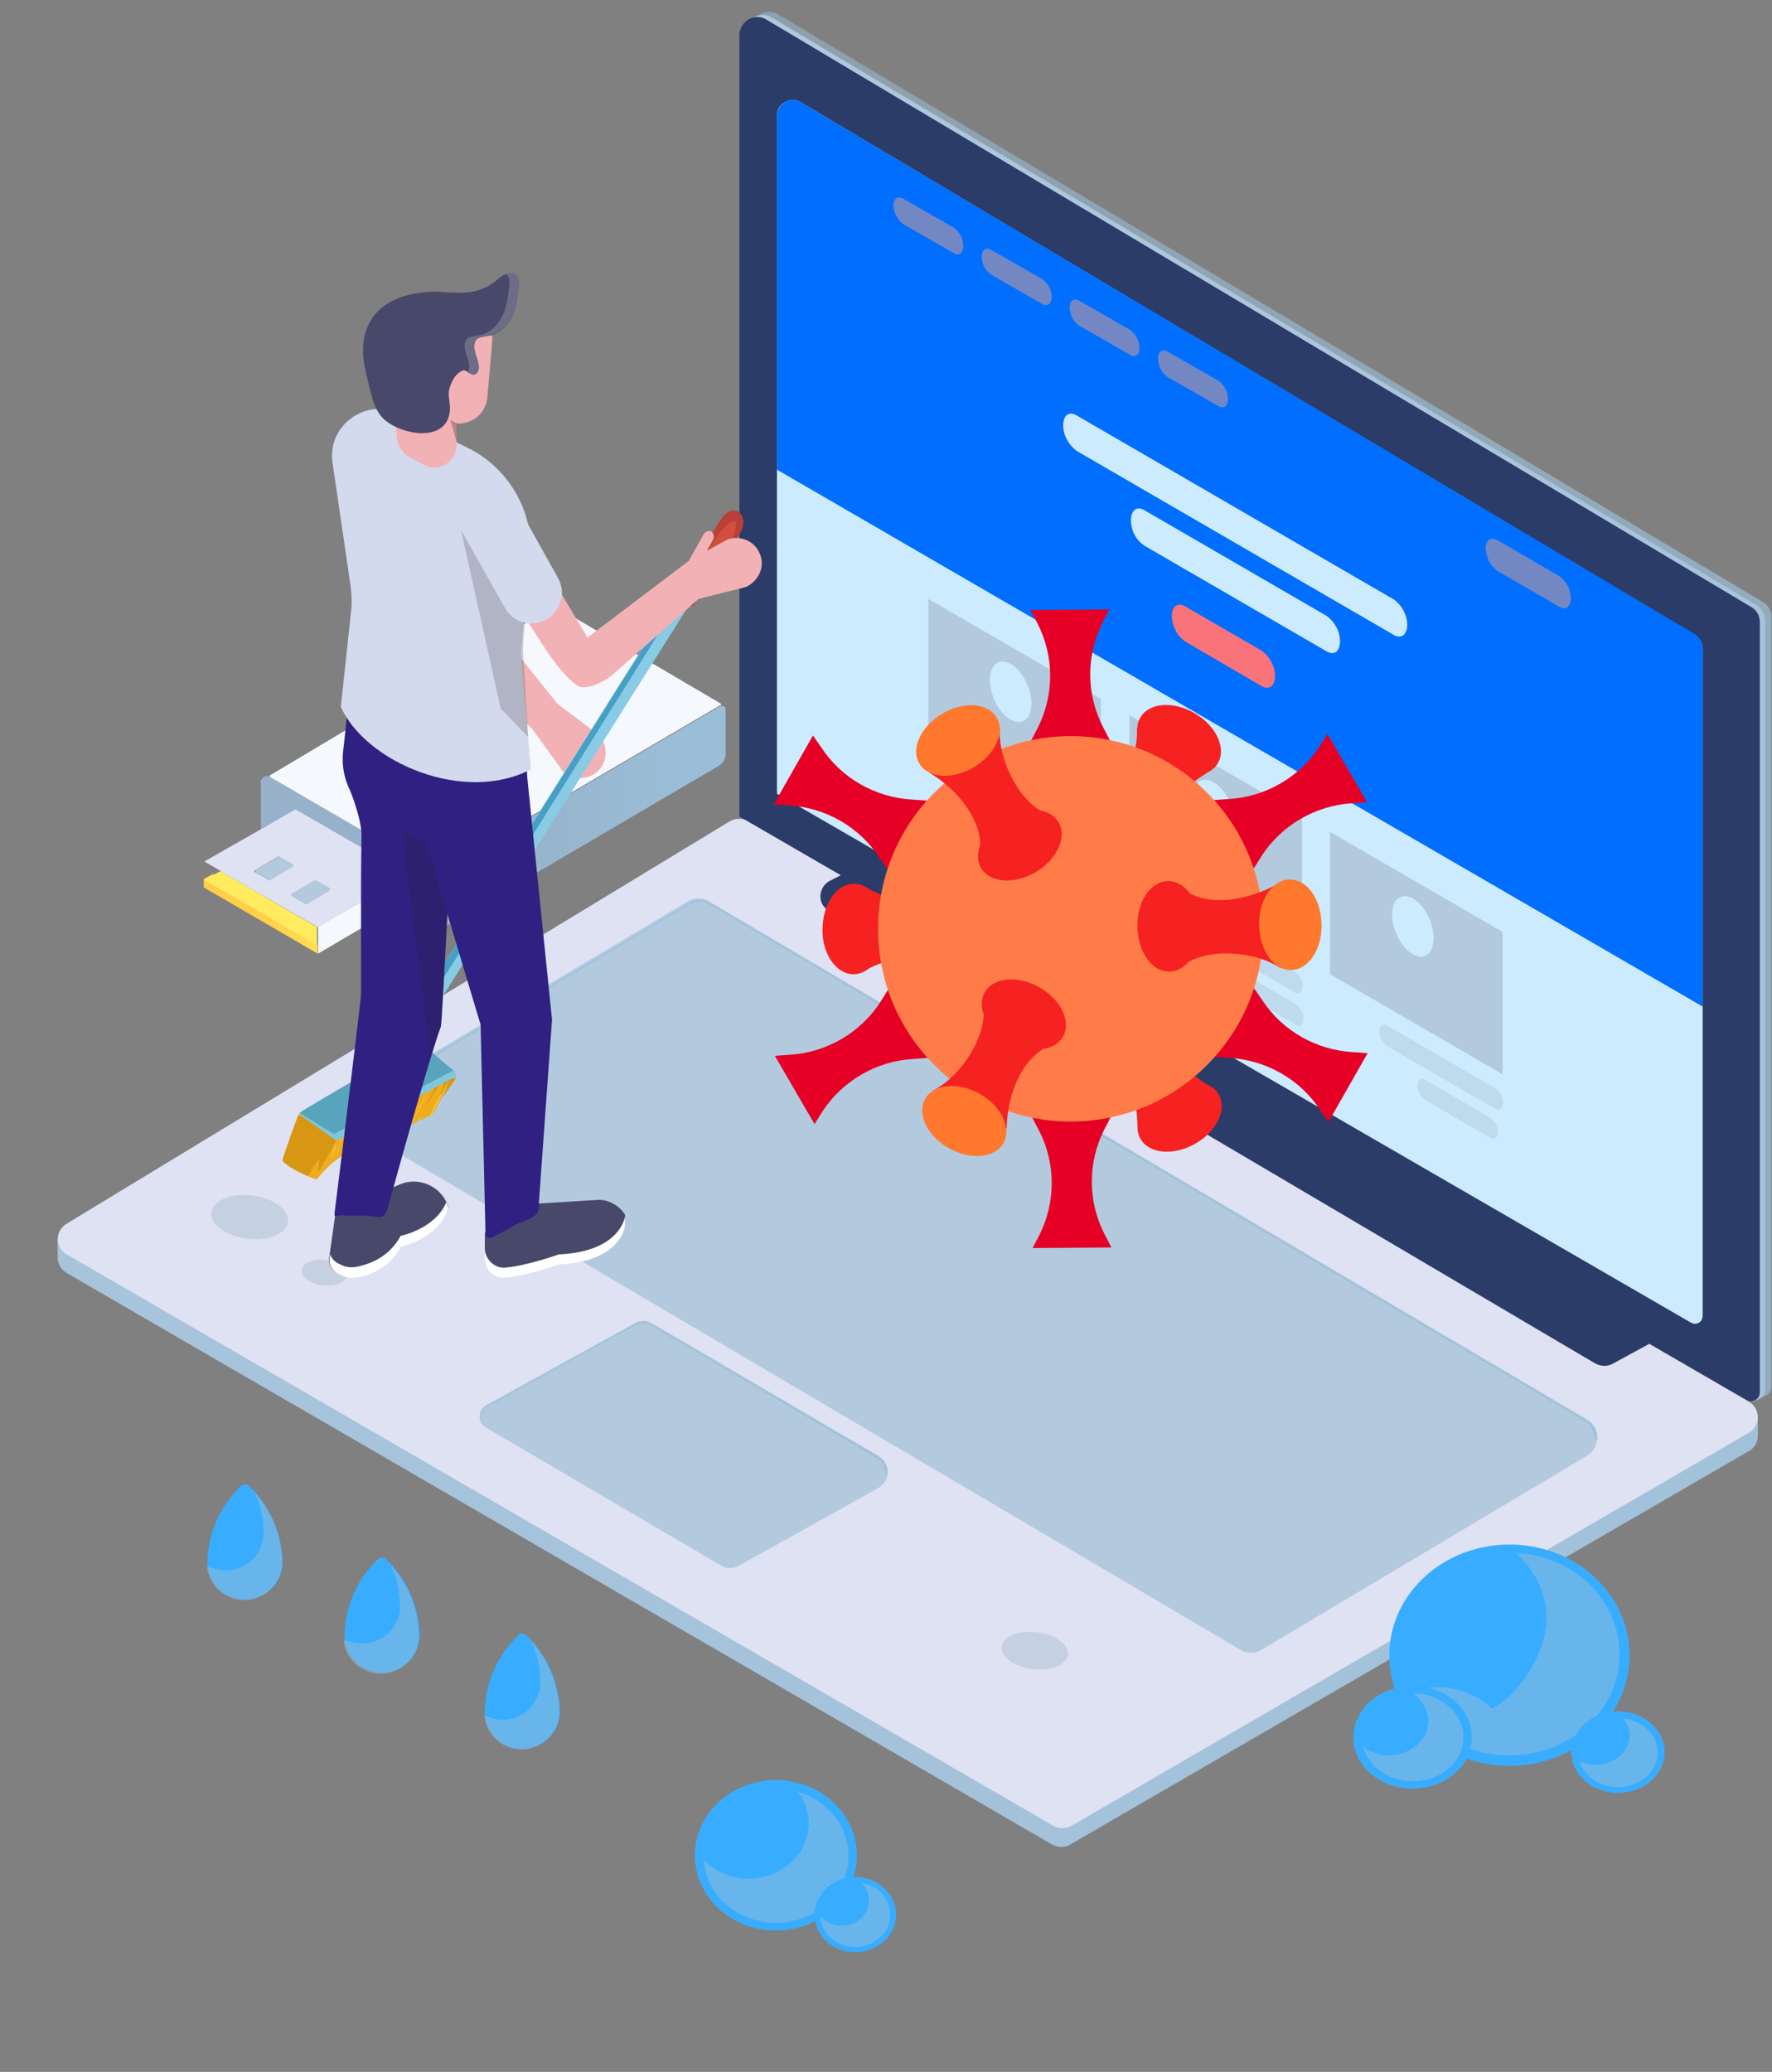 <svg version="1.1" id="Calque_1" xmlns="http://www.w3.org/2000/svg" x="0" y="0" viewBox="0 0 334.8 391.3" style="enable-background:new 0 0 334.8 391.3" xml:space="preserve"><rect x="0" y="0" width="334.8" height="391.3" fill="#808080" stroke="none"/><style>.st17{fill:#fff}.st34{fill:#302082}.st103{fill:#d3daed}.st113{opacity:.25;fill:#7e9daa;enable-background:new}.st117{fill:#2a3c67}.st118{fill:#cdebff}.st121{opacity:.6;fill:#bf999c;enable-background:new}.st124{fill:#f62121}.st125{fill:#e60026}.st127{fill:#ff782d}.st129{fill:none}.st130{fill:#d89713}.st218{fill:#38adff}.st227{fill:#f2b1b5}.st228{fill:#57a4bc}.st230{fill:#fcc639}.st231{fill:#80c7dd}.st236{fill:#48486a}.st237{opacity:.2;fill:#231f20}.st238{fill:#6d6d88}</style><g id="Layer_8" transform="translate(420.805 428.796)"><linearGradient id="Tracé_144_00000179603909679331372770000013748288857860450691_" gradientUnits="userSpaceOnUse" x1="-267.323" y1="206.796" x2="-268.323" y2="206.796" gradientTransform="matrix(21.552 0 0 -15.175 5411.362 2881.925)"><stop offset="0" style="stop-color:#ffec5e"/><stop offset="1" style="stop-color:#ffcf48"/></linearGradient><path id="Tracé_144" style="fill:url(#Tracé_144_00000179603909679331372770000013748288857860450691_)" d="m-382.3-262.8 1.8-1 .2 1.8-1.1.4.7-.3 19.9 11.5v1.7l-21.5-12.5v-1.6z"/><linearGradient id="Ellipse_21_00000123432067507930184090000003905620246700966333_" gradientUnits="userSpaceOnUse" x1="487.839" y1="1388.644" x2="486.817" y2="1387.335" gradientTransform="matrix(4.28 0 0 -1.984 1087.649 385.937)"><stop offset="0" style="stop-color:#59d9ff"/><stop offset="1" style="stop-color:#5dbbeb"/></linearGradient><ellipse id="Ellipse_21" style="fill:url(#Ellipse_21_00000123432067507930184090000003905620246700966333_)" cx="-349.3" cy="-276.2" rx="2.1" ry="1"/><linearGradient id="Tracé_145_00000054956890223548286470000013012377672147086478_" gradientUnits="userSpaceOnUse" x1="24.16" y1="436.625" x2="23.063" y2="436.002" gradientTransform="matrix(7.335 0 0 -4.497 1843.526 873.571)"><stop offset="0" style="stop-color:#c7d1e0"/><stop offset="1" style="stop-color:#b3cade"/></linearGradient><path id="Tracé_145" style="fill:url(#Tracé_145_00000054956890223548286470000013012377672147086478_)" d="M-365.6-260c-.2.1-.2.3-.1.4l.1.1 2.5 1.4c.1.1.2.1.3 0l4.2-2.5c.1-.1.2-.3.1-.4l-.1-.1-2.5-1.4c-.1-.1-.2-.1-.3 0l-4.2 2.5z"/><linearGradient id="Tracé_146_00000165211485493062921440000009033114339657507216_" gradientUnits="userSpaceOnUse" x1="23.042" y1="435.702" x2="21.944" y2="435.079" gradientTransform="matrix(7.339 0 0 -4.504 1837.627 870.235)"><stop offset="0" style="stop-color:#c7d1e0"/><stop offset="1" style="stop-color:#b3cade"/></linearGradient><path id="Tracé_146" style="fill:url(#Tracé_146_00000165211485493062921440000009033114339657507216_)" d="M-365.4-265.1c.1-.1.2-.3.1-.4 0-.1-.1-.1-.1-.1l-2.5-1.4c-.1-.1-.2-.1-.3 0l-4.2 2.5c-.1.1-.2.3-.1.4 0 .1.1.1.1.1l2.5 1.4c.1.1.2.1.3 0l4.2-2.5z"/><linearGradient id="Tracé_147_00000010273667753118914820000000273911675441181848_" gradientUnits="userSpaceOnUse" x1="-42.084" y1="394.122" x2="-43.379" y2="393.691" gradientTransform="matrix(2.904 0 0 -3.04 721.146 591.04)"><stop offset="0" style="stop-color:#c7d1e0"/><stop offset="1" style="stop-color:#b3cade"/></linearGradient><path id="Tracé_147" style="fill:url(#Tracé_147_00000010273667753118914820000000273911675441181848_)" d="m-370.8-270.8-.2 2.9.2.1 2.7-1.5-2.7-1.5z"/><linearGradient id="Tracé_148_00000134960573566837528750000013822275509781489537_" gradientUnits="userSpaceOnUse" x1="-168.751" y1="275.174" x2="-168.31" y2="275.464" gradientTransform="matrix(17.247 0 0 -15.051 4347.537 2858.719)"><stop offset="0" style="stop-color:#f5f8fd"/><stop offset="1" style="stop-color:#fff"/></linearGradient><path id="Tracé_148" style="fill:url(#Tracé_148_00000134960573566837528750000013822275509781489537_)" d="m-351.9-258.9 4-2.3 4.2-2.5h.2v4.9h-.1l-4 2.4-13.1 7.7v-5.1l8.8-5.1z"/><linearGradient id="Tracé_149_00000119838310925086567370000008034251373156454563_" gradientUnits="userSpaceOnUse" x1="-190.479" y1="236.896" x2="-189.473" y2="237.263" gradientTransform="matrix(21.343 0 0 -13.956 5358.881 2652.014)"><stop offset="0" style="stop-color:#ffec5e"/><stop offset="1" style="stop-color:#ffce4a"/></linearGradient><path id="Tracé_149" style="fill:url(#Tracé_149_00000119838310925086567370000008034251373156454563_)" d="m-379.1-264.3 1.3.8 16.9 9.8v3.4l-19.9-11.5-1.5-.8 3.2-1.7z"/><linearGradient id="Tracé_150_00000010297093523619071410000004958098192775793595_" gradientUnits="userSpaceOnUse" x1="-186.786" y1="258.683" x2="-187.275" y2="258.301" gradientTransform="matrix(38.467 0 0 -22.244 9676.083 4200.146)"><stop offset="0" style="stop-color:#d7e6f2"/><stop offset="1" style="stop-color:#dee2f3"/></linearGradient><path id="Tracé_150" style="fill:url(#Tracé_150_00000010297093523619071410000004958098192775793595_)" d="m-371.5-272.2 6.5-3.8 21.3 12.3-4.2 2.5-4 2.3-8.9 5.2-17-9.8-1.3-.8-3.1-1.8 10.7-6.1zm5.9 12.7 2.5 1.4c.1.1.2.1.3 0l4.2-2.5c.1-.1.2-.3.1-.4l-.1-.1-2.5-1.4c-.1-.1-.2-.1-.3 0l-4.2 2.5c-.2.1-.2.3-.1.4 0 0 0 .1.1.1zm-6.9-4.5 2.5 1.4c.1.1.2.1.3 0l4.2-2.5c.1-.1.2-.3.1-.4 0-.1-.1-.1-.1-.1l-2.5-1.4c-.1-.1-.2-.1-.3 0l-4.2 2.5c-.2.1-.2.2-.2.4.1 0 .2.1.2.1z"/><path id="Tracé_151" d="M-371.5-280.8v8.6l6.5-3.8 21.3 12.3h.2v4.9h-.1l-4.1 2.4 6.9 4.1c.6.4 1.5.2 1.8-.4.1-.2.2-.5.2-.7v-9.8c0-.2-.1-.5-.2-.7-.1-.2-.3-.4-.5-.5l-30.1-17.6c-.1-.1-.3-.1-.5-.2-.7-.1-1.4.4-1.5 1.2.1.1 0 .2.1.2z" style="fill:#97b1cb"/><linearGradient id="Tracé_152_00000028316574812808257700000015325461125298176400_" gradientUnits="userSpaceOnUse" x1="-257.789" y1="194.452" x2="-258.789" y2="194.452" gradientTransform="matrix(55.125 0 0 -42.936 13919.14 8074.867)"><stop offset="0" style="stop-color:#9abed8"/><stop offset="1" style="stop-color:#9abed8;stop-opacity:.698"/></linearGradient><path id="Tracé_152" style="fill:url(#Tracé_152_00000028316574812808257700000015325461125298176400_)" d="M-338.7-263.2v9.8c0 .3-.1.5-.2.8h.1l53.7-31.5c.9-.5 1.4-1.4 1.4-2.4v-8.3c0-.4-.3-.7-.7-.7h-.1c-.1 0-.2 0-.3.1l-53.8 31.5-.2.1c0 .1.1.3.1.6z"/><linearGradient id="Tracé_153_00000065054077358211686500000017094816997675793291_" gradientUnits="userSpaceOnUse" x1="-222.468" y1="226.413" x2="-221.987" y2="226.887" gradientTransform="matrix(85.324 0 0 -49.809 21501.859 9350.271)"><stop offset="0" style="stop-color:#f5f8fd"/><stop offset="1" style="stop-color:#fff"/></linearGradient><path id="Tracé_153" style="fill:url(#Tracé_153_00000065054077358211686500000017094816997675793291_)" d="m-369.5-281.9 30.1 17.5c.2.1.4.3.5.5l.2-.1 53.8-31.5c.1-.1.2-.1.3-.1v-.3l-29.6-17.4c-1.1-.7-2.6-.7-3.7 0l-52 31c.1.2.2.3.4.4zm18.1 5.7c0-.6 1-1 2.1-1s2.1.4 2.1 1-1 1-2.1 1-2.1-.4-2.1-1z"/></g><linearGradient id="Tracé_27_00000173875871515682542230000018013341335366284976_" gradientUnits="userSpaceOnUse" x1="173.658" y1="631.707" x2="173.27" y2="630.561" gradientTransform="matrix(321.244 0 0 -190.663 -53990.352 117845.758)"><stop offset="0" style="stop-color:#c7d1e0"/><stop offset="1" style="stop-color:#b3cade"/></linearGradient><path id="Tracé_27" style="fill:url(#Tracé_27_00000173875871515682542230000018013341335366284976_)" d="M17.6 228.6v3l120.2-73c1-.6 2.3-.6 3.3-.1l186.5 107.6.6-2.7 3.9 4.2v3.5c0 1.2-.6 2.3-1.7 2.9l-128.2 74.3c-1 .6-2.3.6-3.4 0L12.6 240.4c-1-.6-1.7-1.7-1.7-2.9V234l6.7-5.4z"/><linearGradient id="Tracé_28_00000044158279682644111050000004517352319287891597_" gradientUnits="userSpaceOnUse" x1="169.076" y1="616.753" x2="168.076" y2="616.753" gradientTransform="matrix(321.213 0 0 -190.663 -53985.121 117845.227)"><stop offset="0" style="stop-color:#9abed8"/><stop offset="1" style="stop-color:#9abed8;stop-opacity:.698"/></linearGradient><path id="Tracé_28" style="opacity:.7;fill:url(#Tracé_28_00000044158279682644111050000004517352319287891597_);enable-background:new" d="M17.6 228.5v3.1l120.2-73c1-.6 2.3-.6 3.3-.1l183.4 104 3.7 1 3.9 3.6v4.1c0 1.2-.6 2.3-1.7 2.9l-128.2 74.3c-1 .6-2.3.6-3.4 0l-186.2-108c-1-.6-1.7-1.7-1.7-2.9V234l6.7-5.5z"/><linearGradient id="Tracé_29_00000067939227698856196570000003342815894900699279_" gradientUnits="userSpaceOnUse" x1="176.544" y1="622.822" x2="176.045" y2="622.441" gradientTransform="matrix(321.216 0 0 -190.674 -53985.535 117849.023)"><stop offset="0" style="stop-color:#d7e6f2"/><stop offset="1" style="stop-color:#dee2f3"/></linearGradient><path id="Tracé_29" style="fill:url(#Tracé_29_00000067939227698856196570000003342815894900699279_)" d="M199 344.8 12.6 236.9c-1.6-.9-2.2-3-1.2-4.6.3-.5.7-.9 1.2-1.2l125.3-76c1-.6 2.3-.6 3.3-.1l189.2 109.7c1.6.9 2.2 3 1.3 4.6-.3.5-.7 1-1.3 1.3l-128.1 74.3c-1 .5-2.3.5-3.3-.1z"/><linearGradient id="Tracé_33_00000049931699435611464330000011709528619167476619_" gradientUnits="userSpaceOnUse" x1="188.862" y1="625.603" x2="187.697" y2="625.178" gradientTransform="matrix(77.106 0 0 -46.534 -12728.05 29009.326)"><stop offset="0" style="stop-color:#c7d1e0"/><stop offset="1" style="stop-color:#b3cade"/></linearGradient><path id="Tracé_33" style="fill:url(#Tracé_33_00000049931699435611464330000011709528619167476619_)" d="m91.8 269.6 44.5 26.1c1 .6 2.3.6 3.3 0L166 281c1.6-.9 2.2-3 1.3-4.6-.3-.5-.7-1-1.2-1.3L123.2 250c-1-.6-2.3-.6-3.3 0l-28.1 15.5c-1.1.7-1.5 2.1-.9 3.3.2.2.5.5.9.8z"/><linearGradient id="Tracé_35_00000029724982736917583950000012379535800855304366_" gradientUnits="userSpaceOnUse" x1="177.895" y1="622.326" x2="176.637" y2="621.6" gradientTransform="matrix(235.238 0 0 -142.178 -39426.762 87941.719)"><stop offset="0" style="stop-color:#c7d1e0"/><stop offset="1" style="stop-color:#b3cade"/></linearGradient><path id="Tracé_35" style="fill:url(#Tracé_35_00000029724982736917583950000012379535800855304366_)" d="m68.5 213.8 165.9 97.8c1.2.7 2.7.7 3.9 0l61.6-36.7c1.8-1.1 2.4-3.5 1.3-5.3-.3-.6-.8-1-1.3-1.3l-165.7-97.8c-1.2-.7-2.7-.7-3.9 0l-61.8 36.6c-1.8 1.1-2.5 3.5-1.4 5.3.4.6.8 1 1.4 1.4z"/><ellipse id="Ellipse_13" transform="matrix(.121 -.993 .993 .121 -137.748 467.956)" class="st113" cx="195.3" cy="311.8" rx="3.5" ry="6.3"/><linearGradient id="Tracé_30_00000044862927288311812080000002892236373372012448_" gradientUnits="userSpaceOnUse" x1="167.545" y1="616.759" x2="166.285" y2="616.898" gradientTransform="matrix(193.846 0 0 -261.867 -32371.295 161622.812)"><stop offset="0" style="stop-color:#c7d1e0"/><stop offset="1" style="stop-color:#b3cade"/></linearGradient><path id="Tracé_30" style="fill:url(#Tracé_30_00000044862927288311812080000002892236373372012448_)" d="m141.4 3.8 1.2-.6c1-.5 2.2-.5 3.2.1l186.1 111c1 .6 1.6 1.7 1.6 2.9v145.4c0 .6-.4 1.2-.9 1.5l-1.4.6-6.5-4.3-184-106.5V12.1l-1 .7 1.7-9z"/><linearGradient id="Tracé_31_00000143582737685148589350000018155466164325238933_" gradientUnits="userSpaceOnUse" x1="168.677" y1="616.684" x2="167.677" y2="616.684" gradientTransform="matrix(193.845 0 0 -262.469 -32369.93 161993.641)"><stop offset="0" style="stop-color:#9abed8"/><stop offset="1" style="stop-color:#9abed8;stop-opacity:.698"/></linearGradient><path id="Tracé_31" style="opacity:.7;fill:url(#Tracé_31_00000143582737685148589350000018155466164325238933_);enable-background:new" d="m141.4 3.8 2.4-1.2c1-.5 2.2-.5 3.2.1l186.1 111c1 .6 1.6 1.7 1.6 2.9V262c0 .6-.4 1.2-.9 1.5l-2.6 1.2-5.3-4.9-184-106.5V11.5l-1 .7.5-8.4z"/><linearGradient id="Tracé_36_00000164475351706976532910000017620328736304509836_" gradientUnits="userSpaceOnUse" x1="168.405" y1="616.971" x2="167.405" y2="616.971" gradientTransform="matrix(235.232 0 0 -102.562 -39425.832 63499.055)"><stop offset="0" style="stop-color:#9abed8"/><stop offset="1" style="stop-color:#9abed8;stop-opacity:.698"/></linearGradient><path id="Tracé_36" style="opacity:.7;fill:url(#Tracé_36_00000164475351706976532910000017620328736304509836_);enable-background:new" d="m300.1 268.8-166-97.9c-1.2-.7-2.7-.7-3.9 0l-61.5 36.7c-.9.5-1.6 3.3-1.8 4.3-.9-1.8-.2-4 1.5-5l61.6-36.7c1.2-.7 2.7-.7 3.9 0l166 97.9c1.4.9 2.2 2.5 1.8 4.2-.4-.7-.9-3.1-1.6-3.5z"/><path id="Tracé_37" class="st117" d="m156.7 172.2 144.7 85.3c1.1.6 2.4.6 3.4 0l6.8-3.7c2.2-1.3-1.3-2.6-3.5-3.9l-144.5-85.3c-1-.6-2.4-.6-3.4 0l-3.5 1.8c-1.6.9-2.2 3-1.2 4.6.3.4.8.9 1.2 1.2z"/><path id="Tracé_38" class="st117" d="M139.7 154.2 330 264.4c.8.5 1.8.2 2.3-.6.1-.3.2-.5.2-.8V117.5c0-1.2-.6-2.3-1.7-2.9L144.8 3.7c-1.6-1-3.7-.4-4.6 1.2-.3.5-.5 1.1-.5 1.7v147.6z"/><path id="Tracé_39" class="st118" d="m146.8 149.9 172.7 99.9c.7.4 1.6.2 2-.5.1-.2.2-.5.2-.8V122.7c0-1.2-.6-2.3-1.6-2.9L151.3 19.3c-1.4-.8-3.2-.4-4.1 1-.3.5-.4 1-.4 1.5v128.1z"/><linearGradient id="Tracé_130_00000170279744741305742880000010912122863875677318_" gradientUnits="userSpaceOnUse" x1="171.201" y1="617.533" x2="172.289" y2="617.798" gradientTransform="matrix(174.943 0 0 -171.237 -29175.535 105720.617)"><stop offset=".001" style="stop-color:#006eff"/><stop offset=".78" style="stop-color:#00d4ff"/><stop offset="1" style="stop-color:#00e2ff"/></linearGradient><path id="Tracé_130" style="fill:url(#Tracé_130_00000170279744741305742880000010912122863875677318_)" d="m146.8 88.7 174.9 101.4v-67.5c0-1.2-.6-2.3-1.6-2.9L151.3 19.3c-1.4-.8-3.3-.4-4.1 1.1-.3.5-.4 1-.4 1.5v66.8z"/><path id="Tracé_131" d="m224 121.2 14.4 8.4c1.4.8 2.5-.1 2.5-1.9 0-1.9-1-3.7-2.5-4.8l-14.5-8.4c-1.4-.8-2.5 0-2.5 1.9.1 1.9 1 3.7 2.6 4.8z" style="fill:#f9737a"/><g id="Groupe_19" transform="translate(411.275 150.331)"><path id="Tracé_132" class="st118" d="m-207.9-65.2 60 34.8c1.4.8 2.5-.1 2.5-1.9 0-1.9-1-3.7-2.5-4.8l-60-34.8c-1.4-.8-2.5 0-2.5 1.9s1 3.6 2.5 4.8z"/><path id="Tracé_133" class="st118" d="m-195.1-47.3 34.5 20c1.4.8 2.5 0 2.5-1.9s-1-3.7-2.5-4.8l-34.5-20c-1.4-.8-2.5.1-2.5 1.9 0 1.9.9 3.7 2.5 4.8z"/></g><path id="Tracé_134" class="st121" d="m282.9 107.8 11.7 6.8c1.2.7 2.2 0 2.2-1.6s-.8-3.2-2.2-4.2l-11.7-6.8c-1.2-.7-2.2 0-2.2 1.6.1 1.7.9 3.3 2.2 4.2z"/><path id="Tracé_135" class="st121" d="m220.6 71.2 9.6 5.5c1 .6 1.8 0 1.8-1.4 0-1.3-.7-2.6-1.8-3.4l-9.6-5.5c-1-.6-1.8 0-1.8 1.3 0 1.4.7 2.7 1.8 3.5z"/><linearGradient id="Tracé_136_00000021839977158625219380000016665692782554320319_" gradientUnits="userSpaceOnUse" x1="181.693" y1="625.053" x2="180.492" y2="624.377" gradientTransform="matrix(108.522 0 0 -89.777 -17942.619 55553.816)"><stop offset="0" style="stop-color:#c7d1e0"/><stop offset="1" style="stop-color:#b3cade"/></linearGradient><path id="Tracé_136" style="fill:url(#Tracé_136_00000021839977158625219380000016665692782554320319_)" d="m251.3 184 32.6 18.9V176l-32.6-18.9V184zm-37.9-48.9L246 154v26.9L213.4 162v-26.9zm-38-22L208 132v26.9L175.4 140v-26.9z"/><linearGradient id="Tracé_137_00000048473195457361500670000012280003787811889836_" gradientUnits="userSpaceOnUse" x1="190.169" y1="638.487" x2="189.089" y2="637.484" gradientTransform="matrix(99.244 0 0 -65.632 -16368.262 40692.918)"><stop offset="0" style="stop-color:#c7d1e0"/><stop offset="1" style="stop-color:#b3cade"/></linearGradient><path id="Tracé_137" style="opacity:.54;fill:url(#Tracé_137_00000048473195457361500670000012280003787811889836_);enable-background:new" d="m262.1 197.6 20.4 11.8c.8.5 1.5 0 1.5-1.1s-.6-2.2-1.5-2.8l-20.4-11.8c-.8-.5-1.5 0-1.5 1.1s.6 2.2 1.5 2.8zm-31.7-14.4c0-1.1.7-1.6 1.5-1.1l12.9 7.5c.9.7 1.4 1.7 1.5 2.8 0 1.1-.7 1.6-1.5 1.1l-12.9-7.5c-.9-.7-1.5-1.7-1.5-2.8zm-7.7-10.4c0-1.1.7-1.6 1.5-1.1l20.4 11.8c.9.7 1.5 1.7 1.5 2.8 0 1.1-.7 1.6-1.5 1.1l-20.4-11.8c-1-.6-1.5-1.7-1.5-2.8zm45.1 32.2c0-1 .6-1.5 1.4-1.1l12.4 7.2c.9.6 1.4 1.6 1.4 2.7 0 1-.6 1.5-1.4 1.1l-12.4-7.2c-.8-.6-1.3-1.6-1.4-2.7zm-83.1-54.2c0-1.1.7-1.6 1.5-1.1l20.4 11.8c.9.7 1.5 1.7 1.5 2.8 0 1.1-.7 1.6-1.5 1.1l-20.4-11.8c-.9-.6-1.5-1.7-1.5-2.8zm7.5 10.3c0-1.1.7-1.6 1.5-1.1l12.9 7.5c.9.7 1.5 1.7 1.5 2.8 0 1.1-.7 1.6-1.5 1.1l-12.9-7.5c-.9-.6-1.5-1.6-1.5-2.8z"/><path id="Tracé_138" class="st121" d="m203.9 61.5 9.6 5.5c1 .6 1.8 0 1.8-1.3s-.7-2.6-1.8-3.4l-9.6-5.5c-1-.6-1.8 0-1.8 1.3.1 1.4.7 2.7 1.8 3.4z"/><path id="Tracé_139" class="st121" d="m187.3 51.9 9.6 5.5c1 .6 1.8 0 1.8-1.3 0-1.4-.7-2.6-1.8-3.4l-9.6-5.5c-1-.6-1.8 0-1.8 1.3 0 1.4.7 2.6 1.8 3.4z"/><path id="Tracé_140" class="st121" d="m170.6 42.3 9.6 5.5c1 .6 1.8 0 1.8-1.4s-.7-2.6-1.8-3.4l-9.6-5.5c-1-.6-1.8 0-1.8 1.4.1 1.3.8 2.6 1.8 3.4z"/><path id="Tracé_844" class="st118" d="M194.1 129.3c-1.3-3.1-3.7-4.9-5.5-4.2-1.7.7-2.1 3.8-.8 6.9s3.7 4.9 5.5 4.2c1.7-.7 2.1-3.8.8-6.9z"/><path id="Tracé_845" class="st118" d="M232.4 151.6c-1.3-3.1-3.7-4.9-5.5-4.2-1.7.7-2.1 3.8-.8 6.9s3.7 4.9 5.5 4.2c1.7-.8 2.1-3.9.8-6.9z"/><path id="Tracé_846" class="st118" d="M270.1 173.6c-1.3-3.1-3.7-4.9-5.5-4.2-1.7.7-2.1 3.8-.8 6.9s3.7 4.9 5.5 4.2c1.7-.8 2.1-3.9.8-6.9z"/><ellipse transform="rotate(-59.283 211.048 159.611)" class="st124" cx="211.1" cy="159.6" rx="5.9" ry="8.5"/><path class="st124" d="m204.9 154 13.9 8-.3-1.3c-.5-6 4.5-11.7 9.5-14.7.6-.4-13.2-8.8-13.2-8.5.4 6.1-4 14.7-9.4 16.4l-.5.1z"/><ellipse transform="rotate(-59.283 222.805 139.823)" class="st124" cx="222.8" cy="139.8" rx="5.9" ry="8.5"/><path class="st124" d="M184.2 184.3c3.3 0 5.9-3.7 6-8.5.1-4.7-2.5-8.6-5.8-8.6s-5.9 3.7-6 8.5c-.1 4.7 2.5 8.5 5.8 8.6z"/><path class="st124" d="M182.5 183.8v-16.1l-1 1c-4.9 3.5-12.4 1.9-17.5-.9-.6-.3-1 15.8-.8 15.7 5.1-3.4 14.8-3.9 18.9 0l.4.3z"/><path class="st124" d="M161.2 184c3.3 0 5.9-3.7 6-8.5.1-4.7-2.5-8.6-5.8-8.6s-5.9 3.7-6 8.5c-.1 4.7 2.5 8.5 5.8 8.6zM219.1 186.7c-1.6-2.8-6.2-3.3-10.3-1-4.1 2.3-6.2 6.5-4.6 9.3 1.6 2.8 6.2 3.3 10.3 1 4.1-2.3 6.2-6.5 4.6-9.3z"/><path class="st124" d="m219.5 188.4-13.9 8 1.3.4c5.5 2.6 7.9 9.7 8 15.6 0 .7 14.2-7 14-7.1-5.5-2.7-10.7-10.9-9.5-16.4l.1-.5z"/><ellipse transform="rotate(-29.285 222.873 210.949)" class="st124" cx="222.9" cy="210.9" rx="8.5" ry="5.9"/><path class="st125" d="m209.7 139.8-14.9.1 1.3-2.5c3.1-6.2 3.1-13.5-.1-19.7l-1.3-2.5 14.9-.1-1.3 2.5c-3.1 6.2-3.1 13.5.1 19.7l1.3 2.5zM175.1 151.2l-7.4 13-1.6-2.3c-3.8-5.8-10.2-9.4-17.1-9.8l-2.8-.2 7.4-13 1.6 2.3c3.8 5.8 10.2 9.4 17.1 9.8l2.8.2zM167.8 186.9l7.5 12.9-2.8.2c-6.9.4-13.3 4.1-17.1 9.9l-1.5 2.4-7.5-12.9 2.8-.2c6.9-.4 13.3-4.1 17.1-9.9l1.5-2.4zM195 211l14.9-.1-1.3 2.5c-3.1 6.2-3.1 13.5.1 19.7l1.3 2.5-14.9.1 1.3-2.5c3.1-6.2 3.1-13.5-.1-19.7L195 211zM229.5 199.6l7.4-13 1.6 2.3c3.8 5.8 10.2 9.4 17.1 9.8l2.8.2-7.4 13-1.6-2.3c-3.8-5.8-10.2-9.4-17.1-9.8l-2.8-.2zM236.9 164l-7.5-12.9 2.8-.2c6.9-.4 13.3-4.1 17.1-9.9l1.5-2.4 7.5 12.9-2.8.2c-6.9.4-13.3 4.1-17.1 9.9l-1.5 2.4z"/><circle transform="rotate(-45 202.323 175.408)" cx="202.3" cy="175.4" style="fill:#ff7c48" r="36.4"/><g><ellipse transform="rotate(-30.717 192.724 159.621)" class="st124" cx="192.7" cy="159.6" rx="8.5" ry="5.9"/><path class="st124" d="m198.8 154-13.9 8 .3-1.3c.5-6-4.5-11.7-9.5-14.7-.6-.4 13.2-8.8 13.2-8.5-.4 6.1 4 14.7 9.4 16.4l.5.1z"/><path class="st127" d="M188.3 135.5c1.7 2.8-.3 7-4.3 9.4-4.1 2.4-8.7 2.1-10.3-.7-1.7-2.8.3-7 4.3-9.4 4-2.4 8.6-2.1 10.3.7z"/></g><g><ellipse transform="rotate(-60.719 193.463 191.639)" class="st124" cx="193.5" cy="191.6" rx="5.9" ry="8.5"/><path class="st124" d="m185.6 189.1 13.9 8-1.3.4c-5.5 2.6-7.9 9.7-8 15.6 0 .7-14.2-7-14-7.1 5.5-2.7 10.7-10.9 9.5-16.4l-.1-.5z"/><ellipse transform="rotate(-60.719 182.206 211.718)" class="st127" cx="182.2" cy="211.7" rx="5.9" ry="8.5"/></g><g><path class="st124" d="M220.9 183.5c-3.3 0-5.9-3.7-6-8.5-.1-4.7 2.5-8.6 5.8-8.6s5.9 3.7 6 8.5c.1 4.7-2.5 8.6-5.8 8.6z"/><path class="st124" d="M222.6 183.1V167l1 1c4.9 3.5 12.4 1.9 17.5-.9.6-.3 1 15.8.8 15.7-5.1-3.4-14.8-3.9-18.9 0l-.4.3z"/><path class="st127" d="M243.9 183.2c-3.3 0-5.9-3.7-6-8.5-.1-4.7 2.5-8.6 5.8-8.6s5.9 3.7 6 8.5c.1 4.7-2.5 8.6-5.8 8.6z"/></g><linearGradient id="Tracé_34_00000160192078543747419040000001730544060359557557_" gradientUnits="userSpaceOnUse" x1="167.148" y1="618.149" x2="166.148" y2="618.149" gradientTransform="matrix(77.111 0 0 -29.283 -12728.805 18365.248)"><stop offset="0" style="stop-color:#9abed8"/><stop offset="1" style="stop-color:#9abed8;stop-opacity:.698"/></linearGradient><path id="Tracé_34" style="opacity:.7;fill:url(#Tracé_34_00000160192078543747419040000001730544060359557557_);enable-background:new" d="m166 275.6-42.8-25.1c-1-.6-2.3-.6-3.3-.1l-28.1 15.5c-.5.3-.8 1.9-1 2.4-.4-1.1 0-2.3 1-2.9l28.1-15.5c1-.6 2.3-.6 3.3 0L166 275c1.3.8 1.9 2.3 1.6 3.7-.2-.8-.8-2.7-1.6-3.1z"/><path id="Tracé_107" class="st129" d="M74.2 273c3.8 3.6 6.1 8.7 6.3 13.9.2 3.9-2.9 7.3-6.8 7.5h-.3c-3.9 0-7-3.2-7-7.1.1-5.4 2.4-10.6 6.3-14.3.5-.4 1.1-.4 1.5 0z"/><ellipse id="Ellipse_12" transform="rotate(-83.05 47.166 229.895)" class="st113" cx="47.2" cy="229.9" rx="4.1" ry="7.3"/><ellipse id="Ellipse_14" transform="matrix(.121 -.993 .993 .121 -184.87 272.055)" class="st113" cx="61.2" cy="240.4" rx="2.4" ry="4.3"/><path class="st130" d="M33.2 142.6z"/><ellipse id="Ellipse_1_00000016768230733535211500000017562867077565298820_" class="st218" cx="146.6" cy="350.4" rx="15.3" ry="14.2"/><linearGradient id="Tracé_41_00000108270502483070215490000002803662130112163748_" gradientUnits="userSpaceOnUse" x1="-712.802" y1="645.712" x2="-712.805" y2="645.716" gradientTransform="matrix(59.605 0 0 -53.874 42711.965 35208.781)"><stop offset="0" style="stop-color:#9abed8"/><stop offset="1" style="stop-color:#9abed8;stop-opacity:.698"/></linearGradient><path id="Tracé_41" style="opacity:.7;fill:url(#Tracé_41_00000108270502483070215490000002803662130112163748_);enable-background:new" d="M141.5 354.8c6.2 0 11.3-4.7 11.3-10.4 0-2.2-.7-4.3-2.1-6 5.6 1.6 9.6 6.4 9.6 12.1 0 7-6.1 12.6-13.7 12.6-7.3 0-13.2-5.2-13.6-11.8 2.2 2.3 5.3 3.5 8.5 3.5z"/><ellipse id="Ellipse_2_00000006703636291323867650000010630683728849012113_" class="st218" cx="161.6" cy="361.6" rx="7.7" ry="7.1"/><linearGradient id="Tracé_42_00000030444394293093112840000012656096951274978995_" gradientUnits="userSpaceOnUse" x1="-711.031" y1="647.58" x2="-711.035" y2="647.587" gradientTransform="matrix(28.923 0 0 -26.503 20782.016 17619.396)"><stop offset="0" style="stop-color:#9abed8"/><stop offset="1" style="stop-color:#9abed8;stop-opacity:.698"/></linearGradient><path id="Tracé_42" style="opacity:.7;fill:url(#Tracé_42_00000030444394293093112840000012656096951274978995_);enable-background:new" d="M159 363.7c2.9 0 5.2-2.1 5.2-4.8 0-1.2-.5-2.4-1.4-3.3 3.1.5 5.4 3 5.4 6 0 3.4-3 6.1-6.6 6.1s-6.5-2.6-6.6-5.9c1 1.2 2.5 1.9 4 1.9z"/><g><path id="Tracé_99_00000023970283847279100760000006088095952108167573_" class="st218" d="M47 280.6c3.9 3.7 6.1 8.7 6.4 14 .2 4-2.9 7.3-6.9 7.5h-.3c-3.9 0-7-3.2-7-7.1.1-5.5 2.4-10.6 6.4-14.4.4-.3 1-.4 1.4 0z"/><linearGradient id="Tracé_100_00000129172485496590754110000017988546198280163470_" gradientUnits="userSpaceOnUse" x1="-701.273" y1="637.711" x2="-701.283" y2="637.722" gradientTransform="matrix(18.637 0 0 -26.903 13311.214 17751.969)"><stop offset="0" style="stop-color:#9abed8"/><stop offset="1" style="stop-color:#9abed8;stop-opacity:.698"/></linearGradient><path id="Tracé_100" style="opacity:.7;fill:url(#Tracé_100_00000129172485496590754110000017988546198280163470_);enable-background:new" d="M42.7 296.6c4 0 7.2-3.3 7.1-7.3v-.2c-.1-2.5-.6-5-1.7-7.3 3.2 3.5 5.1 8.1 5.2 12.9.2 4-2.9 7.3-6.9 7.5h-.3c-3.6 0-6.7-2.8-7-6.4 1.2.5 2.4.8 3.6.8z"/><path id="Tracé_107_00000160192639145640349990000008347030780263082629_" class="st129" d="M47 280.6c3.9 3.7 6.1 8.7 6.4 14 .2 4-2.9 7.3-6.9 7.5h-.3c-3.9 0-7-3.2-7-7.1.1-5.5 2.4-10.6 6.4-14.4.4-.3 1-.4 1.4 0z"/><path id="Tracé_102_00000121245362987698291160000004689574410239786914_" class="st218" d="M72.9 294.4c3.9 3.7 6.1 8.7 6.4 14 .2 4-2.9 7.3-6.9 7.5h-.3c-3.9 0-7-3.2-7-7.1.1-5.5 2.4-10.6 6.4-14.4.3-.3 1-.4 1.4 0z"/><linearGradient id="Tracé_103_00000127739513560671489000000003977988535955451324_" gradientUnits="userSpaceOnUse" x1="-701.77" y1="639.732" x2="-701.778" y2="639.739" gradientTransform="matrix(18.637 0 0 -26.904 13345.256 17770.846)"><stop offset="0" style="stop-color:#9abed8"/><stop offset="1" style="stop-color:#9abed8;stop-opacity:.698"/></linearGradient><path id="Tracé_103" style="opacity:.7;fill:url(#Tracé_103_00000127739513560671489000000003977988535955451324_);enable-background:new" d="M68.5 310.4c4 0 7.2-3.3 7.1-7.2v-.2c-.1-2.5-.6-5-1.7-7.3 3.2 3.5 5.1 8.1 5.2 12.9.2 4-2.9 7.3-6.9 7.5h-.3c-3.6 0-6.7-2.8-7-6.4 1.3.4 2.4.7 3.6.7z"/><path id="Tracé_105_00000176764130689038616520000001549912915681436299_" class="st218" d="M99.4 308.8c3.9 3.7 6.1 8.7 6.4 14 .2 4-2.9 7.3-6.9 7.5h-.3c-3.9 0-7-3.2-7-7.1.1-5.5 2.4-10.6 6.4-14.4.3-.4 1-.4 1.4 0z"/><linearGradient id="Tracé_106_00000057130513986221369910000008119159468795610772_" gradientUnits="userSpaceOnUse" x1="-702.068" y1="641.743" x2="-702.078" y2="641.751" gradientTransform="matrix(18.639 0 0 -26.903 13381.717 17789.146)"><stop offset="0" style="stop-color:#9abed8"/><stop offset="1" style="stop-color:#9abed8;stop-opacity:.698"/></linearGradient><path id="Tracé_106" style="opacity:.7;fill:url(#Tracé_106_00000057130513986221369910000008119159468795610772_);enable-background:new" d="M95 324.8c4 0 7.2-3.3 7.1-7.3v-.2c-.1-2.5-.6-5-1.7-7.3 3.2 3.5 5.1 8.1 5.3 12.9.2 4-2.9 7.3-6.9 7.5h-.3c-3.6 0-6.7-2.8-7-6.4 1.2.5 2.3.8 3.5.8z"/></g><g><ellipse id="Ellipse_3_00000099645970841272086160000014251999793072126101_" class="st218" cx="285.2" cy="312.6" rx="22.7" ry="20.9"/><linearGradient id="Tracé_77_00000176041178397610654820000008319571252897952646_" gradientUnits="userSpaceOnUse" x1="-714.202" y1="645.889" x2="-714.207" y2="645.891" gradientTransform="matrix(56.413 0 0 -54.964 40635.742 35846.363)"><stop offset="0" style="stop-color:#9abed8"/><stop offset="1" style="stop-color:#9abed8;stop-opacity:.698"/></linearGradient><path id="Tracé_77" style="opacity:.7;fill:url(#Tracé_77_00000176041178397610654820000008319571252897952646_);enable-background:new" d="M274 322.5c.5 0 1 0 1.5-.1l-6.7-3.5c4.7-.9 9.6.5 13.1 3.8 5.5-2.9 10.3-10.8 10.3-17.1 0-4.7-2.2-9.2-5.8-12.3 10.9.5 19.6 8.9 19.6 19.1 0 10.6-9.3 19.1-20.7 19.1-7.7.1-14.8-3.9-18.6-10.6 2.3 1.1 4.8 1.6 7.3 1.6z"/><ellipse id="Ellipse_4_00000114042028581991412200000013425841882044548503_" class="st218" cx="266.9" cy="328.1" rx="11.2" ry="9.7"/><linearGradient id="Tracé_78_00000104705392366241795280000016779603168456405656_" gradientUnits="userSpaceOnUse" x1="-710.448" y1="646.23" x2="-710.457" y2="646.241" gradientTransform="matrix(27.175 0 0 -23.91 19679.107 15885.802)"><stop offset="0" style="stop-color:#9abed8"/><stop offset="1" style="stop-color:#9abed8;stop-opacity:.698"/></linearGradient><path id="Tracé_78" style="opacity:.7;fill:url(#Tracé_78_00000104705392366241795280000016779603168456405656_);enable-background:new" d="M262.4 331.5c4.1 0 7.5-2.9 7.5-6.5-.1-2.1-1.2-4.1-3-5.2 5.3 0 9.6 3.7 9.6 8.3s-4.3 8.3-9.6 8.3c-4.6 0-8.4-2.8-9.3-6.5 1.4 1.1 3.1 1.6 4.8 1.6z"/><ellipse id="Ellipse_5_00000090280349986437660670000016828262434519017906_" class="st218" cx="305.7" cy="330.9" rx="8.8" ry="7.7"/><linearGradient id="Tracé_79_00000106837279546739093280000011999299850664076680_" gradientUnits="userSpaceOnUse" x1="-710.28" y1="649.729" x2="-710.296" y2="649.739" gradientTransform="matrix(21.238 0 0 -18.669 15484.901 12517.474)"><stop offset="0" style="stop-color:#9abed8"/><stop offset="1" style="stop-color:#9abed8;stop-opacity:.698"/></linearGradient><path id="Tracé_79" style="opacity:.7;fill:url(#Tracé_79_00000106837279546739093280000011999299850664076680_);enable-background:new" d="M301.5 333.3c3.5 0 6.4-2.5 6.4-5.5 0-1.2-.5-2.4-1.3-3.3 3.7.4 6.6 3.1 6.6 6.5 0 3.6-3.4 6.5-7.5 6.5-3.2.1-6.1-1.8-7.3-4.8 1 .3 2.1.6 3.1.6z"/></g><g><g id="XMLID_00000036248506155688299970000006619024975168987784_"><path id="XMLID_00000152951363352286461150000000721723638139782034_" class="st227" d="M81.8 118.1c.2 1 .6 1.9 1.4 2.6l17.3 16.9 5.8 8c1.9 1.8 4.9 1.8 6.8-.1 1.8-1.9 1.8-4.9-.1-6.8l-7.7-5.8-15.4-19.2c-1.9-1.8-4.9-1.8-6.8.1-1.2 1.2-1.6 2.8-1.3 4.3z"/></g><path class="st228" d="M80.2 196.9z"/><path d="M53.4 219.1c-.1.7 5.8 3.7 6.4 3.6.3 0 2.3-3.6 7.8-6 .1-.1 1.4-2.8 1.5-2.9.2-.1-.8 2.6-.6 2.5 5.4-2.3 10.3-4.4 10.3-4.4l.8-1.2-.4 1s2.2-1 2.7-1.5c.2-.2 1-1.7 1.7-3.2.8-1.6 1.3-3.3 1.5-3.7s-22.5 6.7-23.3 7.3c-.8.6-5.3-.3-5.3-.3s-3 8-3.1 8.8z" style="fill:#eeac1e"/><path class="st130" d="M53.4 219.1c-.1.7 4.3 3 4.9 3 0 0 .5-1.1 1.5-2.6 1.1-1.6.1 1.4.3 1.7.1.3 3.1-5.2 3.5-5.9.4-.7-.6-3.8 0-4 .7-.2-1.3 5.7-1.4 6.3-.1.5.4-.9 1.2-3.2.9-2.6 1.4-3.4 2.3-3.7.9-.2.3 1.7.2 2.3-.1.6 1-2.6 1.3-3 .3-.4.5.3.6.6.1.3.4-1.1.8-1.1.5 0-.1 1.6-.2 2.3-.1.6.8-2.3 1-2.5.2-.3 1.7-.8 2.3-.8.6 0-1.4 4.3-1.5 5-.2.7 2-4.8 2.3-5.2.3-.4 2.4-.9 2.7-.9.2 0-.4 1.6-.6 2.1-.2.5.9-1.9 1.4-2.4.6-.5-1.5 3.8-1.8 4.6-.3.7 2.5-4.8 3.9-5.4 1.4-.6 1.2 0 1 .5-.2.5.6-1 .7-.9.2.1-.3 1-.6 1.6-.3.5.9-1.5 1.2-1.8.3-.3 1.6-.7 1.9-.8.3-.1-1.6 3.3-1.9 4.1-.4.8 2.4-4.2 3.1-4.5.7-.3.1 1.2-.4 2.2-.5 1 .8-1.2 1.4-2.3.7-1-.7 2.5-.9 3 .2-.4 2.4-3.4 2.6-3.9l-1.2.2c-.1 0 0 0 0 0s-22.6 6.8-23.4 7.3c-.8.6-5.3-.3-5.3-.3s-2.8 7.6-2.9 8.4z"/><path class="st230" d="M80.3 206.9c0-.1.1-.1 0 0 0 .2-.1.4-.2.7-.1.2-.2.5-.3.7-.2.4-.4.9-.7 1.3-.4.8-.8 1.7-1.3 2.5 0 .1-.1.1-.1 0 .3-.8.8-1.6 1.2-2.4.2-.4.4-.9.7-1.3.1-.2.2-.5.4-.7 0-.3.1-.6.3-.8zM77.3 211.6c-.1.2-.2.4-.3.5-.1.2-.2.4-.3.5 0 .1-.1.1-.1 0 .1-.2.2-.3.3-.5.2-.1.2-.3.4-.5 0 0 .1 0 0 0zM73.7 210.1c.1-.1.2-.1.1 0-.4.9-.8 1.7-1.1 2.6-.2.4-.3.8-.5 1.2-.2.4-.3.7-.5 1.1 0 .1-.1.1-.1.1.1-.3.2-.7.4-1 .2-.4.3-.8.5-1.2.3-1 .7-1.9 1.2-2.8zM73.7 208.2c0-.1.2-.2.1-.1l-.6 1.5-.6 1.5c-.4.9-.8 1.8-1.1 2.7-.1.2-.2.5-.3.7-.1.2-.2.4-.3.7l-.1.1c0-.2.1-.4.2-.6.1-.2.2-.4.2-.6.2-.4.4-.9.5-1.3.4-.9.8-1.8 1.2-2.8.2-.5.5-1.1.8-1.8zM71.3 212.6s0-.1.1-.2.1-.1.1 0c-.1.3-.3.7-.4 1-.1.3-.3.6-.4 1 0 .1-.1.1-.1.1l.3-.9c.1-.3.2-.6.4-1zM83.4 206.8c-.3.7-.6 1.4-1 2.1-.2.3-.3.6-.5 1-.1.2-.2.3-.3.5-.1.1-.1.3-.3.4 0 0-.1.1-.1 0s.1-.2.2-.4.1-.3.2-.5c.2-.3.3-.6.5-1 .3-.7.7-1.4 1.1-2.1.1 0 .2-.1.2 0zM63.9 217c.1-.5.3-1 .4-1.5.2-.5.3-1.1.5-1.6l.3-.9.3-.9c0-.1.1-.1.1 0 0 .3-.2.6-.3.9l-.3.9c-.2.5-.3 1.1-.5 1.6s-.3 1-.4 1.5c-.1.5-.3.9-.4 1.4 0 .1-.1.1-.1.1.2-.6.3-1.1.4-1.5zM62.9 217.6c.1-.4.2-.8.4-1.3 0-.1.2-.1.2 0-.1.4-.2.9-.4 1.3-.1.4-.3.8-.4 1.2 0 .1-.1.1-.1 0l.3-1.2zM67.8 215.8c.1-.3.3-.7.5-1 .3-.7.6-1.4 1-2.1 0-.1.1-.1.1 0-.3.7-.7 1.5-1 2.2-.2.3-.3.7-.5 1-.1.3-.3.6-.4.9 0 .1-.1.1-.1 0 .1-.4.2-.7.4-1z"/><path class="st228" d="M56.6 210.2c.2.2 6.1 4.2 6.6 4.1.3-.1 5.9-2.1 12.3-6 1.1-.7 2.1-1.3 3.1-1.9.5-.3 1.1-.7 1.5-.9.4-.2.8-.5 1.1-.7 1.1-.7 4.7-2.6 4.6-2.6-.5-.1-6.2-5.5-6.7-5.2 0 0-.3.2-.7.4-.7.4-1.7 1-3 1.7-.2.1-.4.2-.6.4-6.7 3.8-18.4 10.6-18.2 10.7z"/><path class="st231" d="M56.6 210.2s.3.6.7.8c.3.2 6.4 4.5 6.4 4.5l-.4-1.2-6.7-4.1z"/><path class="st231" d="M85.8 202.1c.1.1.5 1.1.5 1.1l-22.8 12.3-.6-1.2c.1 0 22.7-12.2 22.9-12.2z"/><path d="m137.3 97.1-.1.1-67.3 107.1c-.2.5.2 1.2.7 1.6.6.6 1.5.8 1.7.3L139.8 99c.7-1.3-1.8-3.1-2.5-1.9z" style="fill:#89cbe5"/><path d="m137.3 97.3-67.4 107c-.2.5.2 1.2.7 1.6l67.4-108-.7-.6z" style="fill:#479fc6"/><path d="M131.1 114.2c-1.3 1.2-4.1-1.5-3.5-2.8l8.6-13.3c2.4-3.7 5.8-.7 3.5 2.8l-8.6 13.3z" style="fill:#ba3f36"/><path d="M136.8 104.7c-1.8 2.9-3.8 4.9-4.5 4.4-.7-.5.3-3.3 2.1-6.2 1.8-2.9 3.8-4.9 4.5-4.4.6.5-.3 3.3-2.1 6.2z" style="fill:#d24e3d"/><path id="XMLID_00000121252073901285368550000006359520858996457891_" class="st236" d="M75.8 235.3s7.5-1.4 8.9-7.4c0 0 0-.2-.2-.5-1.4-3.5-5.5-5.2-9-3.7L63.4 229l-1.2 8.5c-.2 1.2.4 2.4 1.5 2.9l.8.4c.8.4 1.7.5 2.6.4 2.2-.3 6.3-1.6 8.7-5.9z"/><path id="XMLID_00000098219138237840066730000013033553742546250669_" class="st17" d="m63.7 238.5.8.4c.8.4 1.7.5 2.6.4 2.2-.4 6.3-1.6 8.6-5.9 0 0 6.5-1.3 8.6-6.3.1.1.1.2.2.4.1.3.2.5.2.5-1.4 5.9-8.9 7.4-8.9 7.4-2.3 4.3-6.4 5.6-8.6 5.9-.9.1-1.8 0-2.6-.4l-.8-.4c-1.1-.6-1.7-1.7-1.5-2.9l.1-.8c.1.6.6 1.3 1.3 1.7z"/><g id="XMLID_00000096763500198996910670000015568673017606644372_"><path id="XMLID_00000021080420406615512160000012847987404506705807_" class="st34" d="M68.7 229.6c3.3 0 3.8 1.3 4.7-2 8.4-30.3 9.9-33.7 9.9-33.7.3-1.1 2.4-45.4 3.3-58.8.2-3.7-7.4-6.9-11.1-7.1-3.7-.2-9.5.2-9.7 3.9-.2 2.6-.6 7.1-1 10.2-.2 2.1.1 4.2.9 6.2 1.3 2.8 2.6 7.1 2.6 9.3-.2 12 0 29.6-.1 30.5-.2 2-3 25.3-4.9 40.3-.3 2.2 0 .8 2.2 1.2h3.2z"/></g><path id="XMLID_00000062910387929857527200000010242039282128550305_" class="st236" d="m101.7 227.3 11.4-.7c2 0 3.9 1.1 5 2.8v2.1s-.8 6.7-12.5 7.2c0 0-5.8 2.1-10.1 2.5-2.1.2-3.9-1.4-3.9-3.5v-4.9l10.1-5.5z"/><path id="XMLID_00000009553234006673754240000011996576859186045569_" class="st17" d="M95.5 239.4c4.3-.4 10.1-2.5 10.1-2.5 11.7-.5 12.5-7.2 12.5-7.2v1.9s-.8 6.7-12.5 7.2c0 0-5.8 2.1-10.1 2.5-2.1.2-3.9-1.4-3.9-3.5v-1.9c.1 2 1.9 3.7 3.9 3.5z"/><path id="XMLID_00000049216090793643837820000008451844508403422854_" class="st227" d="M132.1 106.6c-.3.6-1 .9-1.5.6-.5-.3-.6-1-.3-1.6l2.6-4.6c.3-.6 1-.9 1.5-.6.5.3.6 1 .3 1.6l-2.6 4.6z"/><path id="XMLID_00000145024470679393681490000010543277316234422403_" class="st237" d="M68.2 132.6c-.1-2.5 8.8-2.1 15.7-1.6 1.6 1.1 2.7 2.5 2.6 3.9-.8 13.5-2.9 57.7-3.3 58.8 0 0-.4.9-1.8 5.6l-4.6-35.6-.5-8.6c-3.2-2.5-3.6-5.7-4.2-9.8l-3.9-12.7z"/><g id="XMLID_00000167370468887177596890000009958987435238072706_"><path id="XMLID_00000155126049576758038170000018327375018882479492_" class="st34" d="M98.3 230.9c1.9-.7 3.8-1.3 3.5-3.5l2.5-34.8-4.7-46-.3-7.4c-.6-3.7-5.3-8.9-9-8.3-3.7.6-23.3-.3-22.8 3.4l3.3 13.6c1 4 3.4 7.5 6.9 9.7l2.9 1.9 10.2 34 .9 38.2c-.1 3.7 1.4 1.7 4.8.2 0-.2 1.7-1 1.8-1z"/></g><path id="XMLID_00000004523217987473675690000003157400098182526629_" class="st103" d="m89.4 85.1-13.6-6.8c-6.3-3.4-13.9 1.8-13 8.9l3.4 23.2c.2 1.4.3 2.9.2 4.4l-2 18.7c4.7 10.5 23.3 18.4 35.9 11.8l-1.9-22.2 1.9-19.4c0-7.7-4.2-14.8-10.9-18.6z"/><path id="XMLID_00000087387225659544032220000018346468756756607627_" class="st237" d="m98.8 122.6 1 16.6-5.2-5.4-8.5-38.2c-.8-2.5.6-5.2 3.2-6 2.5-.8 5.2.6 6 3.2l4.5 14.6-1 15.2z"/><path id="XMLID_00000163043210366412784790000007604107674636131770_" class="st227" d="m74.7 79.5 11.7.5c3 .1 5.5-2.1 5.7-5.1l.9-10.5c.2-2.1-1.5-3.9-3.6-3.9H74.7v19z"/><path id="XMLID_00000082344625253136016480000004202607558544751038_" class="st227" d="m77.5 86.4 2.6 1.4c2.8 1.5 6.2-.6 6.2-3.8V72.8H74.7l.2 9.5c.1 1.7 1.1 3.3 2.6 4.1z"/><g id="XMLID_00000085241416755222053300000001754073571532102831_"><path class="st236" d="M68.7 64.5c1.1-8.1 9.3-9.9 16.2-9.3 3.1.3 6 0 8.6-2 .6-.5 1.2-1.1 2-1.4.7-.3 1.7-.3 2.2.4.4.5.4 1.3.3 1.9-.2 1.8-.4 3.6-1.1 5.3-.7 1.7-2 3.1-3.7 3.8-1.7.6-3.6 0-3.6 2.3 0 1.5 1.1 2.9.8 4.4-.1.5-.7 1-1.2.8-1.2-.4-1.2-1.3-2.5-.3-1 .7-1.7 2.4-1.9 3.5-.1 1.2.3 2.4.2 3.6-.5 6.6-10.2 4.5-13 1.1-.9-1.1-1.4-2.5-1.8-3.9-.5-1.8-.9-3.6-1.3-5.5-.3-1.5-.4-3.2-.2-4.7z"/></g><g id="XMLID_00000181062818512423390590000008156144558714069397_"><path class="st238" d="M88.6 69.8c.3-1.6-.8-2.9-.8-4.4 0-2.3 1.9-1.7 3.6-2.3 1.7-.6 2.9-2.1 3.7-3.8.7-1.7.9-3.5 1.1-5.3.1-.7.1-1.4-.3-1.9-.1-.2-.3-.3-.4-.4.7-.3 1.7-.3 2.2.4.4.5.4 1.3.3 1.9-.2 1.8-.4 3.6-1.1 5.3-.7 1.7-2 3.1-3.7 3.8-1.7.6-3.6 0-3.6 2.3 0 1.5 1.1 2.9.8 4.4-.1.5-.7 1-1.2.8-.3-.1-.6-.3-.8-.4.1-.1.2-.2.2-.4z" id="XMLID_00000079462222700652933480000012725919109522290350_"/><path class="st238" d="M83.1 55.2c-.4 0-.9-.1-1.3-.1 1 0 2.1 0 3.1.1.3 0 .6 0 .9.1-1 0-1.8-.1-2.7-.1z" id="XMLID_00000163788196112899982750000015803798614862458555_"/></g><path id="XMLID_00000066502065599537220370000015861213387874688657_" style="opacity:.3;fill:#231f20" d="m86.4 80-1.3-.7 1.2 4.3z"/><g id="XMLID_00000009559929892799189140000018076489509904530849_"><path id="XMLID_00000078756090351410001440000011558563065704230029_" class="st227" d="m132 113.1 8.8-2.2c1.5-.6 2.6-1.9 3-3.4.2-.9.2-1.9-.2-2.8-.9-2.5-3.7-3.7-6.2-2.8l-7.1 3.9-19.3 14.6-14.9-25c-1.9-3.2-5.2-4-7.4-2.6-2.2 1.3-2.5 2.8-.6 6.7l15.3 23.6s4.5 6.7 6.7 6.7 4.7-1.5 5.9-2.6"/></g><g id="XMLID_00000068655154767230813560000013725581866343107460_"><path id="XMLID_00000059993004720329251190000004062244216178434693_" class="st103" d="M101.2 117.7c.7-.1 1.4-.3 2-.7 2.8-1.6 3.8-5.1 2.2-7.9l-10-17.9c-1.6-2.8-5.1-3.8-7.9-2.2-2.8 1.6-3.8 5.1-2.2 7.9l10.1 17.9c1.2 2.2 3.5 3.2 5.8 2.9z"/></g></g></svg>